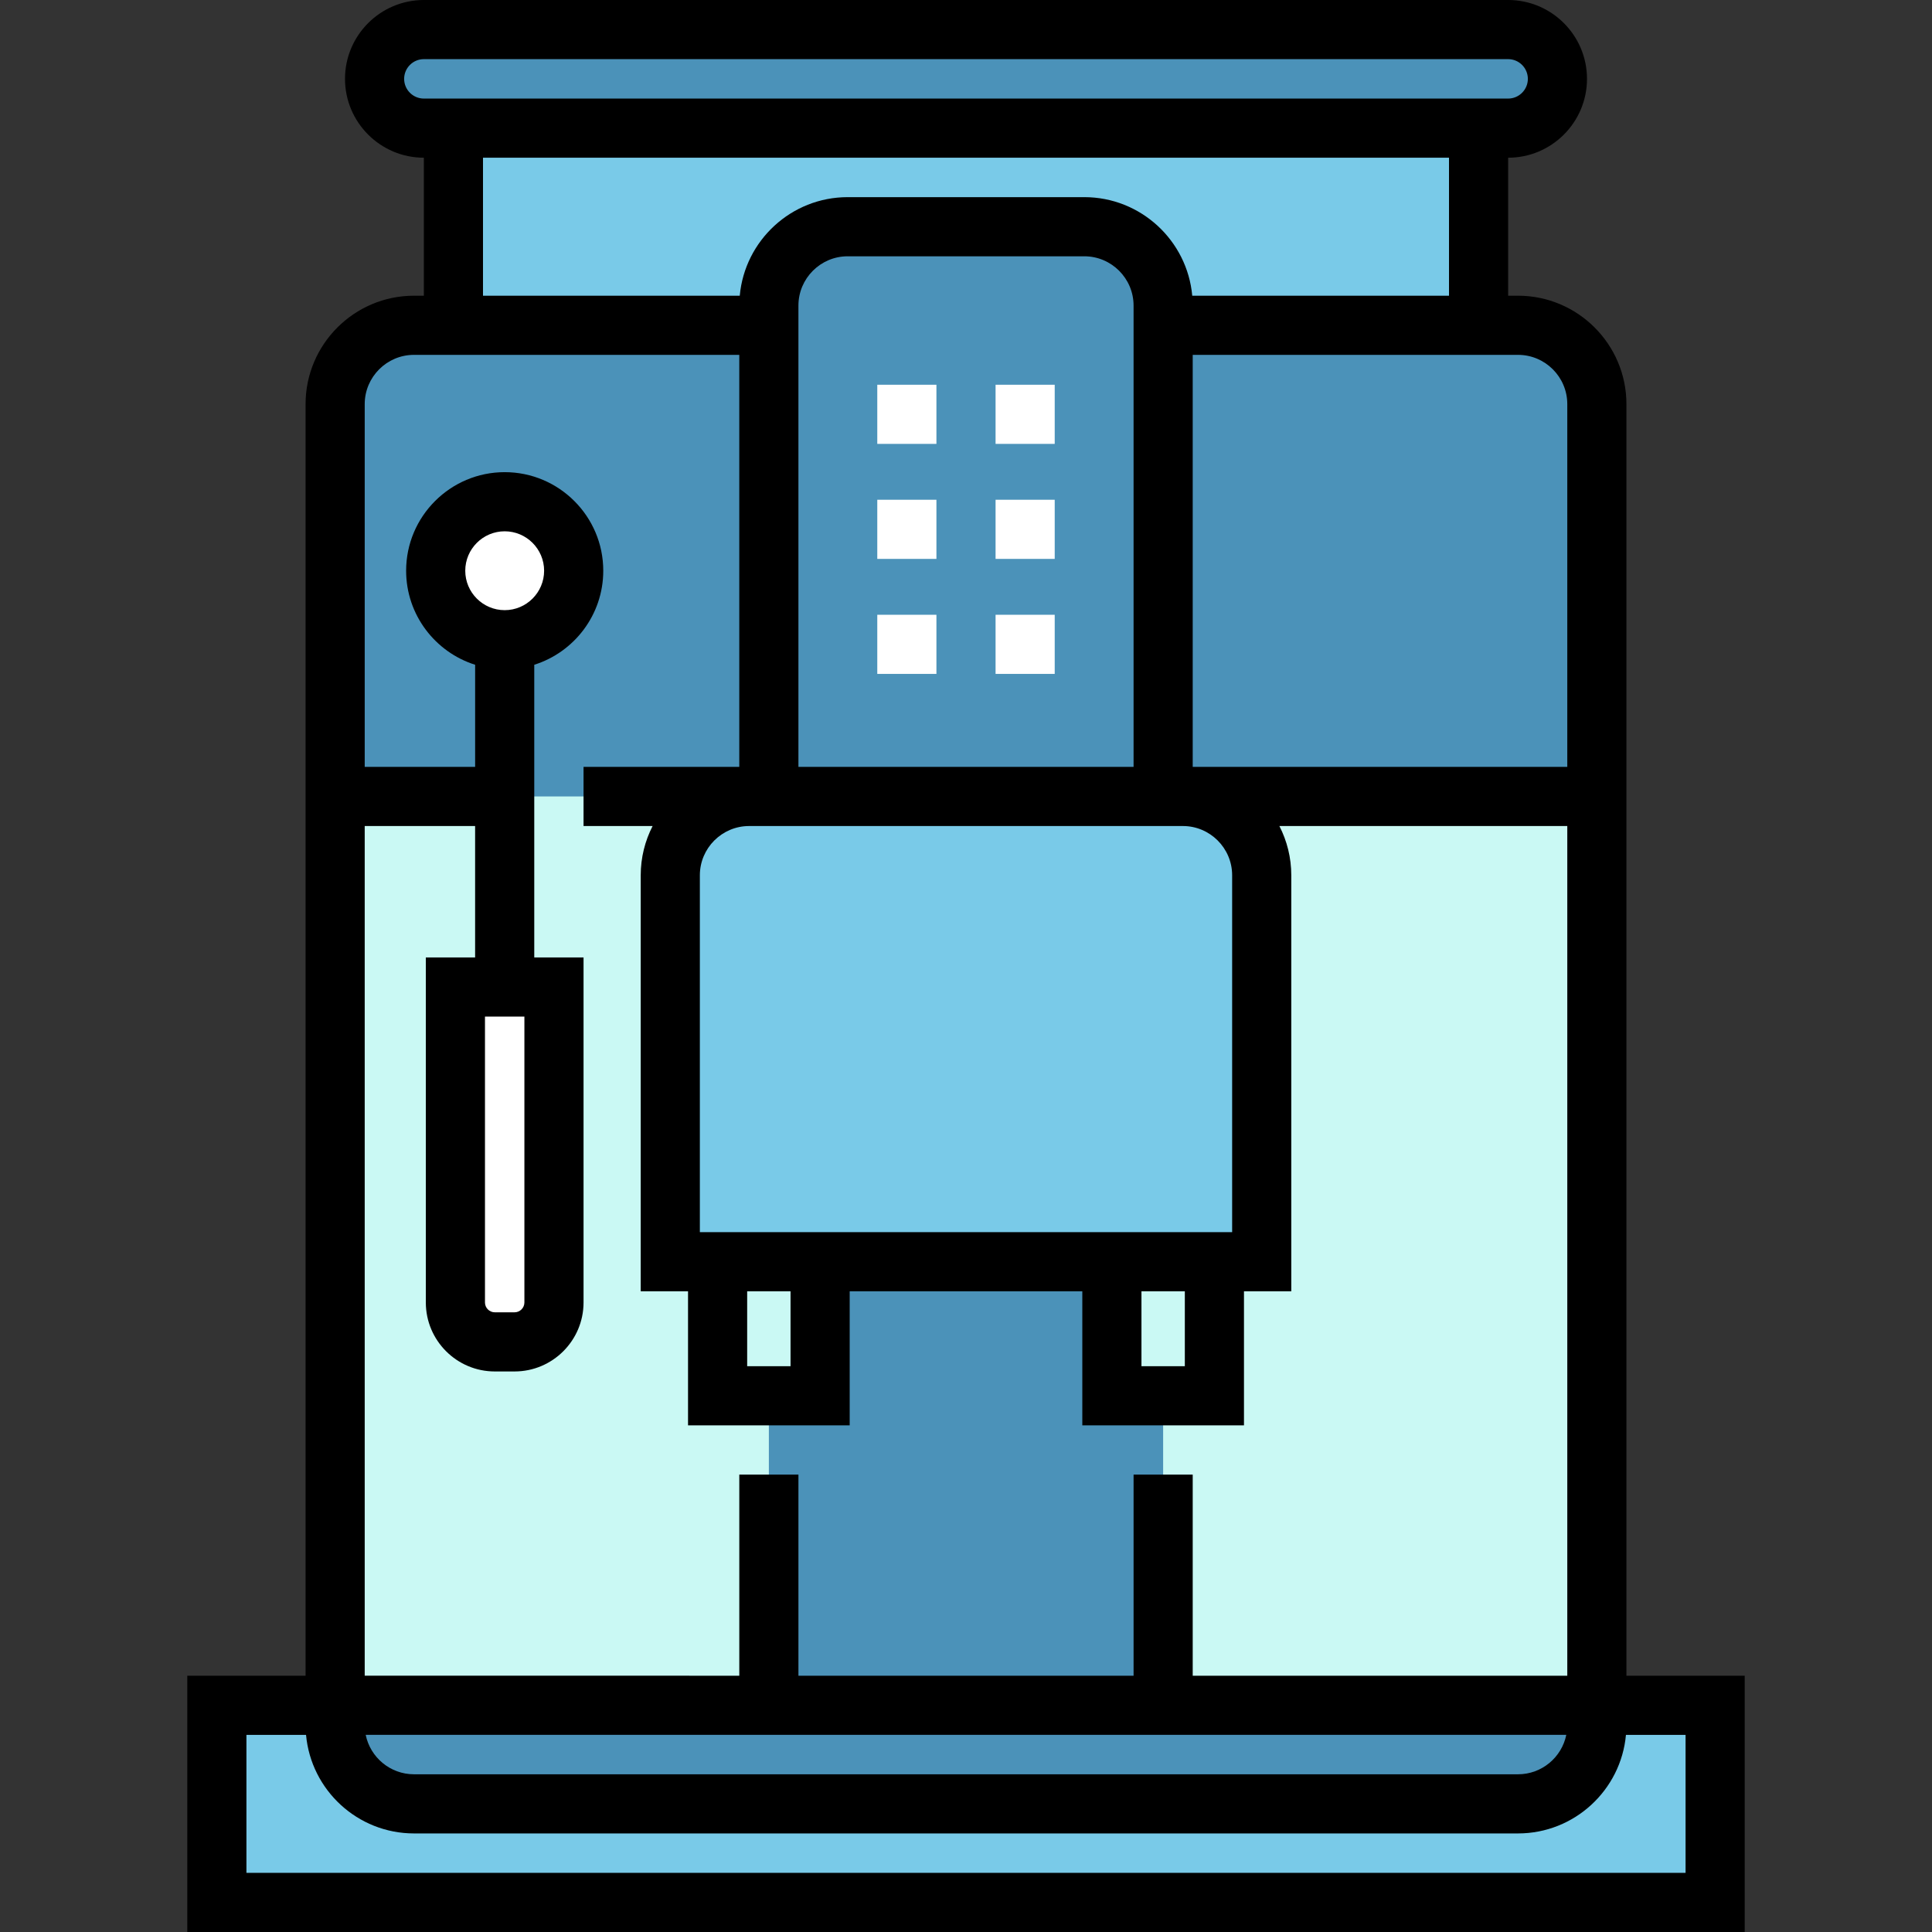 <?xml version="1.0" encoding="iso-8859-1"?>
<!-- Uploaded to: SVG Repo, www.svgrepo.com, Generator: SVG Repo Mixer Tools -->
<svg version="1.1" id="Layer_1" xmlns="http://www.w3.org/2000/svg" xmlns:xlink="http://www.w3.org/1999/xlink" 
	 viewBox="0 0 512 512" xml:space="preserve">
<rect x="0" y="0" width="512" height="512" fill="#333333" stroke="none"/>
<g>
	<rect x="120.163" y="33.959" style="fill:#79CAE8;" width="271.673" height="52.245"/>
	<rect x="57.469" y="451.918" style="fill:#79CAE8;" width="397.061" height="52.245"/>
</g>
<path style="fill:#4B92B9;" d="M399.673,33.959H112.327c-7.214,0-13.061-5.847-13.061-13.061l0,0
	c0-7.214,5.847-13.061,13.061-13.061h287.347c7.214,0,13.061,5.847,13.061,13.061l0,0C412.735,28.112,406.887,33.959,399.673,33.959
	z"/>
<path style="fill:#CAF9F4;" d="M402.286,478.041H109.714c-11.542,0-20.898-9.356-20.898-20.898V107.102
	c0-11.542,9.356-20.898,20.898-20.898h292.571c11.542,0,20.898,9.356,20.898,20.898v350.041
	C423.184,468.685,413.828,478.041,402.286,478.041z"/>
<g>
	<path style="fill:#4B92B9;" d="M423.184,451.918v5.224c0,11.546-9.352,20.898-20.898,20.898H109.714
		c-11.546,0-20.898-9.352-20.898-20.898v-5.224H423.184z"/>
	<path style="fill:#4B92B9;" d="M423.184,107.102v103.967H88.816V107.102c0-11.546,9.352-20.898,20.898-20.898h292.571
		C413.832,86.204,423.184,95.556,423.184,107.102z"/>
	<path style="fill:#4B92B9;" d="M308.245,451.918h-104.49V80.98c0-11.542,9.356-20.898,20.898-20.898h62.694
		c11.542,0,20.898,9.356,20.898,20.898V451.918z"/>
</g>
<g>
	<rect x="190.171" y="334.367" style="fill:#CAF9F4;" width="27.167" height="35.527"/>
	<rect x="294.661" y="334.367" style="fill:#CAF9F4;" width="27.167" height="35.527"/>
</g>
<path style="fill:#79CAE8;" d="M334.367,334.367H177.633v-102.4c0-11.542,9.356-20.898,20.898-20.898h114.939
	c11.542,0,20.898,9.356,20.898,20.898V334.367z"/>
<g>
	<circle style="fill:#FFFFFF;" cx="133.747" cy="151.249" r="18.286"/>
	<path style="fill:#FFFFFF;" d="M136.359,355.613h-5.224c-5.771,0-10.449-4.678-10.449-10.449v-83.592h26.122v83.592
		C146.808,350.935,142.13,355.613,136.359,355.613z"/>
</g>
<path d="M431.02,444.082v-336.98c0-15.845-12.89-28.735-28.735-28.735h-2.612V41.796c11.523,0,20.898-9.375,20.898-20.898
	S411.197,0,399.673,0H112.327c-11.523,0-20.898,9.375-20.898,20.898s9.375,20.898,20.898,20.898v36.571h-2.612
	c-15.845,0-28.735,12.89-28.735,28.735v336.98H49.633V512h412.735v-67.918H431.02z M415.084,459.755
	c-1.213,5.955-6.49,10.449-12.798,10.449H109.714c-6.308,0-11.585-4.494-12.798-10.449H415.084z M415.347,107.102v96.131h-99.265
	V94.041h86.204C409.488,94.041,415.347,99.9,415.347,107.102z M326.531,231.967v94.563H185.469v-94.563
	c0-7.202,5.859-13.061,13.061-13.061h114.939C320.672,218.906,326.531,224.765,326.531,231.967z M302.498,342.204h11.494v19.853
	h-11.494V342.204z M300.408,203.233h-88.816V80.98c0-7.202,5.859-13.061,13.061-13.061h62.694c7.202,0,13.061,5.859,13.061,13.061
	V203.233z M198.008,342.204h11.494v19.853h-11.494V342.204z M107.102,20.898c0-2.881,2.344-5.224,5.224-5.224h287.347
	c2.881,0,5.224,2.344,5.224,5.224s-2.344,5.224-5.224,5.224H112.327C109.446,26.122,107.102,23.779,107.102,20.898z M128,41.796h256
	v36.571h-68.043c-1.325-14.624-13.647-26.122-28.61-26.122h-62.694c-14.963,0-27.285,11.498-28.61,26.122H128V41.796z
	 M109.714,94.041h86.204v109.192h-41.273v15.673h18.305c-2.01,3.922-3.154,8.359-3.154,13.061v110.237h12.539v35.527h42.841v-35.527
	h61.649v35.527h42.841v-35.527h12.539V231.967c0-4.702-1.142-9.14-3.154-13.061h76.296v225.175h-99.265v-53.29h-15.673v53.29
	h-88.816v-53.29h-15.673v53.29H96.653V218.906h29.257v34.83h-13.061v91.429c0,10.082,8.203,18.286,18.286,18.286h5.224
	c10.082,0,18.286-8.203,18.286-18.286v-91.429h-13.061v-77.567c10.587-3.336,18.286-13.245,18.286-24.92
	c0-14.404-11.719-26.122-26.122-26.122s-26.122,11.719-26.122,26.122c0,11.675,7.699,21.583,18.286,24.92v27.064H96.653v-96.131
	C96.653,99.9,102.512,94.041,109.714,94.041z M133.747,161.698c-5.762,0-10.449-4.687-10.449-10.449
	c0-5.762,4.687-10.449,10.449-10.449c5.762,0,10.449,4.687,10.449,10.449C144.196,157.011,139.509,161.698,133.747,161.698z
	 M138.971,269.409v75.755c0,1.44-1.172,2.612-2.612,2.612h-5.224c-1.44,0-2.612-1.172-2.612-2.612v-75.755H138.971z
	 M446.694,496.327H65.306v-36.571h15.798c1.325,14.624,13.647,26.122,28.61,26.122h292.571c14.963,0,27.285-11.498,28.61-26.122
	h15.798V496.327z"/>
<g>
	<rect x="232.49" y="101.961" style="fill:#FFFFFF;" width="15.673" height="15.673"/>
	<rect x="232.49" y="132.441" style="fill:#FFFFFF;" width="15.673" height="15.673"/>
	<rect x="232.49" y="162.92" style="fill:#FFFFFF;" width="15.673" height="15.673"/>
	<rect x="263.837" y="101.961" style="fill:#FFFFFF;" width="15.673" height="15.673"/>
	<rect x="263.837" y="132.441" style="fill:#FFFFFF;" width="15.673" height="15.673"/>
	<rect x="263.837" y="162.92" style="fill:#FFFFFF;" width="15.673" height="15.673"/>
</g>
</svg>